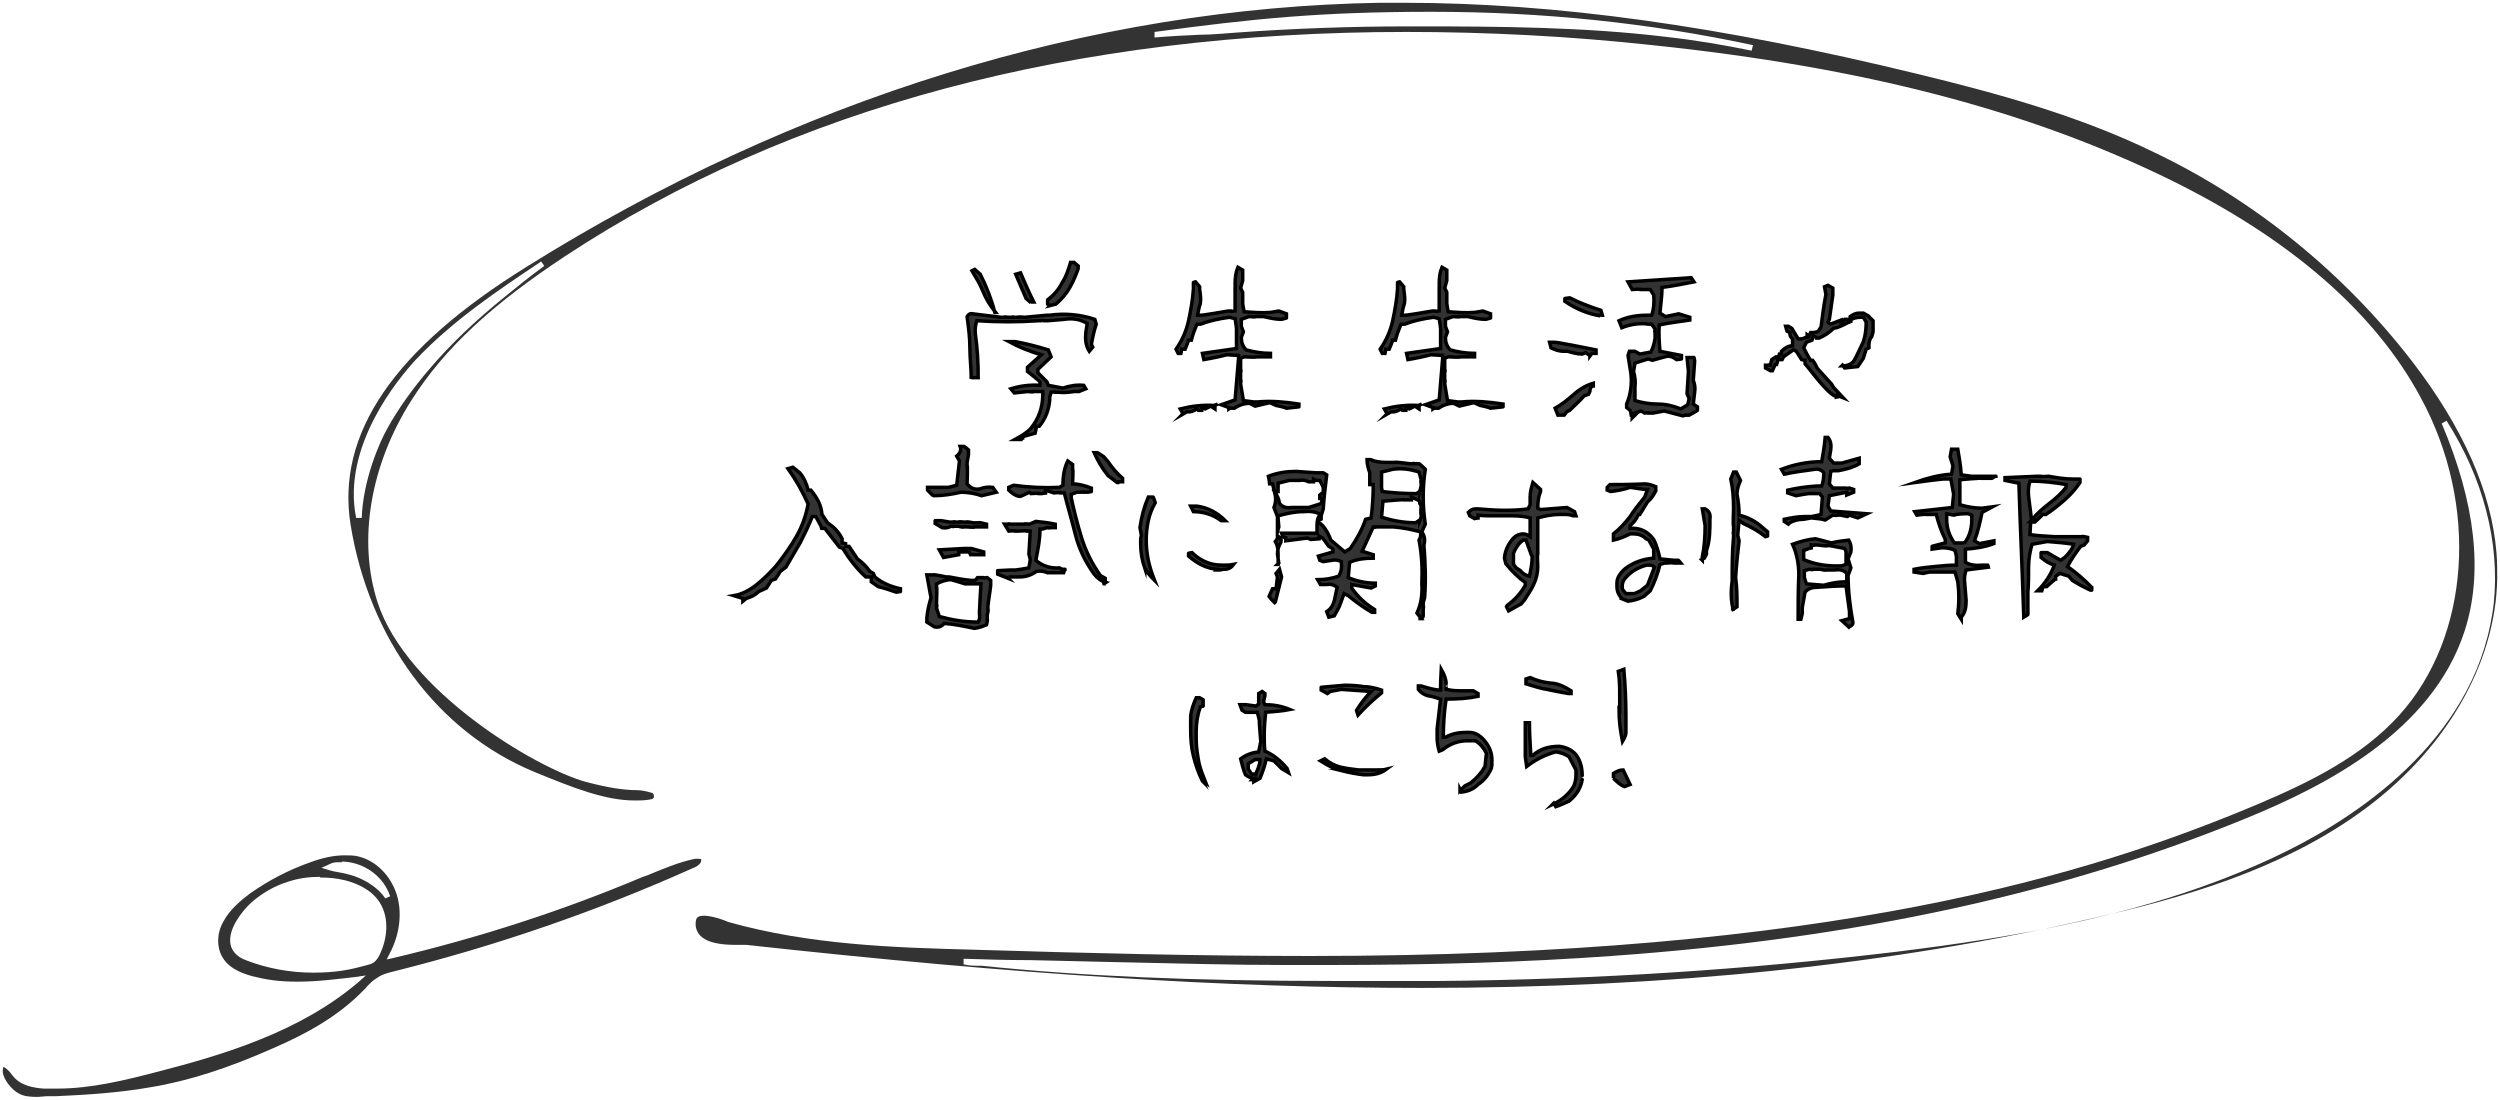<?xml version="1.0" encoding="UTF-8"?>
<svg id="design" xmlns="http://www.w3.org/2000/svg" xmlns:xlink="http://www.w3.org/1999/xlink" version="1.1" viewBox="0 0 360.1 158.4">
  <defs>
    <style>
      .cls-1, .cls-2 {
        stroke-width: 0px;
      }

      .cls-1, .cls-3 {
        fill: #333;
      }

      .cls-2 {
        fill: none;
      }

      .cls-3 {
        stroke: #000;
        stroke-miterlimit: 10;
        stroke-width: .5px;
      }
    </style>
    <clipPath id="clippath">
      <rect class="cls-2" x="593.4" y="988" width="260" height="260"/>
    </clipPath>
    <clipPath id="clippath-1">
      <rect class="cls-2" x="873.4" y="988" width="260" height="260"/>
    </clipPath>
    <clipPath id="clippath-2">
      <rect class="cls-2" x="1153.4" y="988" width="260" height="260"/>
    </clipPath>
    <clipPath id="clippath-3">
      <rect class="cls-2" x="1433.4" y="988" width="260" height="260"/>
    </clipPath>
    <clipPath id="clippath-4">
      <rect class="cls-2" x="593.4" y="1268" width="260" height="260"/>
    </clipPath>
    <clipPath id="clippath-5">
      <rect class="cls-2" x="873.4" y="1268" width="260" height="260"/>
    </clipPath>
    <clipPath id="clippath-6">
      <rect class="cls-2" x="1153.4" y="1268" width="260" height="260"/>
    </clipPath>
    <clipPath id="clippath-7">
      <rect class="cls-2" x="1433.4" y="1268" width="260" height="260"/>
    </clipPath>
  </defs>
  <g>
    <path class="cls-3" d="M139.9,54.6c0-1.5-.2-3-.2-4.5,0-1.5-.2-3-.4-4.5.2-.3.4-.5.8-.4l4.1.5h.4c0-.1.6,0,.6,0h.6c0-.1.3,0,.3,0h.5c0-.1,1,0,1,0l3.2-.3h.4c2.2-.3,4.4-.1,6.5.6l.2.7c-.3.9-.5,1.8-.7,2.9l.2.4-.5.6c-.5-.8-.6-1.7-.5-2.7l.2-1.3c-.9-.6-2.1-.8-3.3-.6l-2.4.2h-.4c0-.1-.6,0-.6,0h-.3c-2.9.2-5.9.2-8.9,0-.2.6-.3,1.3-.2,2,.3,2.1.4,4.1.4,6.2h-1c0,.1,0,.1,0,.1ZM143.4,45c-.8-1-1.4-2-1.8-3s-1-2-1.6-3l.4-.2.8.7c.9,1.8,1.6,3.6,2.1,5.5h0ZM147.1,63.3h-.9c.9-.5,1.6-.9,2.2-1.5,1.2-1.4,1.8-3.1,1.8-5v-.4h-1.3c0,.1-.9,0-.9,0l-1.9.2-.5-.6c1.3-.4,2.7-.6,4.2-.5v-.5c.1,0-1.8-1.5-1.8-1.5v-.6c0,0,2-1.8,2-1.8-1.8-.5-3.4-1.2-4.7-1.9h.9c1.6.3,3.2.7,4.8,1.2l.4,1-1.9,1.8v.5l1.3,1.3.2.5,2.1.4c.9-.3,1.9-.5,3-.4l.3.5-1,.4h-.7c-.7.1-1.5.2-2.2.1h-.4c0-.1-.7,0-.7,0l-.2.7v.4c-.1,1.4-.6,2.7-1.5,3.8h-.4c0,.1-.2,1-.2,1l-1.8.5v.2c-.1,0-.1,0-.1,0ZM148.5,43.6l-.7-.6-1.5-3.5.7-.2c.6,1.4,1.2,2.8,1.9,4.2h-.4c0,.1,0,.2,0,.2ZM151.3,44l-.4-.2v-.6c.9-.7,1.6-1.5,2.1-2.5.6-.9.9-1.9,1.2-2.9h.5l.6.5v.4c-.3.9-.7,1.8-1.2,2.7s-1.2,1.7-2,2.4l-.8.2h0Z"/>
    <path class="cls-3" d="M177,58.7l-1.1-.4,2-.7.5-6v-.4c-.1,0-1.7-.1-1.7-.1-1.1.3-2.2.5-3.3.7l-.2-.9,4.9-.7v-2.5c.1,0-.2-1.8-.2-1.8l-.8-.2c-1.5.2-2.9.5-4.2,1h-.5c-.3.7-.6,1.5-.8,2.3h-.4c0,.1-.5,1.3-.5,1.3h-.5c0,.1-.1.6-.1.6h-.4l-.3-.6c.9-1.3,1.5-2.7,1.8-4.1s.6-3,.7-4.6v-.9c-.1,0,.3-.1.3-.1l.6.7v.4c.1.7.2,1.3.1,2-.2.6-.3,1.1-.4,1.7h.4c0,.1,4-.6,4-.6h.3c0,.1.7,0,.7,0v-3.3c.1,0,0-.5,0-.5,0-1,.1-1.8.4-2.5l.7.4v1.5l-.3,1.1.3.6v1.3c-.1,0,.2,1.5.2,1.5,1.3.1,2.5.2,3.8.1l1.2-.2,1.1.4v.6c.1,0-.7.2-.7.2-.9,0-1.7-.2-2.6-.4h-1.1c0,.1-1,0-1,0l-1.1.4v1c0,0,.3.8.3.8l-.3.8c0,.7.2,1.3.7,1.8,1.1.3,2.3.5,3.5.5v.5h-2c0,.1-1.8,0-1.8,0l-.5.2v1.6c.1,0,0,.5,0,.5v1c.1,0,0,.6,0,.6l.4,2.4,1.5.2h.5c2-.2,4,0,6,.3v.4c.1,0-1.8.2-1.8.2-.5-.2-1-.3-1.5-.4l-.9-.4-2.1.5-.8-.4c-.9,0-1.6.3-2.2.7h-.5c0-.1-.3.1-.3.1h0ZM170.4,59.6l-.4-.7c1.6-.4,3.2-.6,4.9-.5l.5-.2-.4.2v.5l-.6-.4-.8.4-.5-.2v.4c-.1,0-.5,0-.5,0l-.2-.2c-.5.3-.9.5-1.4.4l-.7.4h0Z"/>
    <path class="cls-3" d="M206.4,58.7l-1.1-.4,2-.7.5-6v-.4c-.1,0-1.7-.1-1.7-.1-1.1.3-2.2.5-3.3.7l-.2-.9,4.9-.7v-2.5c.1,0-.2-1.8-.2-1.8l-.8-.2c-1.5.2-2.9.5-4.2,1h-.5c-.3.7-.6,1.5-.8,2.3h-.4c0,.1-.5,1.3-.5,1.3h-.5c0,.1-.1.6-.1.6h-.4l-.3-.6c.9-1.3,1.5-2.7,1.8-4.1s.6-3,.7-4.6v-.9c-.1,0,.3-.1.3-.1l.6.7v.4c.1.7.2,1.3.1,2-.2.6-.3,1.1-.4,1.7h.4c0,.1,4-.6,4-.6h.3c0,.1.7,0,.7,0v-3.3c.1,0,0-.5,0-.5,0-1,.1-1.8.4-2.5l.7.4v1.5l-.3,1.1.3.6v1.3c-.1,0,.2,1.5.2,1.5,1.3.1,2.5.2,3.8.1l1.2-.2,1.1.4v.6c.1,0-.7.2-.7.2-.9,0-1.7-.2-2.6-.4h-1.1c0,.1-1,0-1,0l-1.1.4v1c0,0,.3.8.3.8l-.3.8c0,.7.2,1.3.7,1.8,1.1.3,2.3.5,3.5.5v.5h-2c0,.1-1.8,0-1.8,0l-.5.2v1.6c.1,0,0,.5,0,.5v1c.1,0,0,.6,0,.6l.4,2.4,1.5.2h.5c2-.2,4,0,6,.3v.4c.1,0-1.8.2-1.8.2-.5-.2-1-.3-1.5-.4l-.9-.4-2.1.5-.8-.4c-.9,0-1.6.3-2.2.7h-.5c0-.1-.3.1-.3.1h0ZM199.8,59.6l-.4-.7c1.6-.4,3.2-.6,4.9-.5l.5-.2-.4.2v.5l-.6-.4-.8.4-.5-.2v.4c-.1,0-.5,0-.5,0l-.2-.2c-.5.3-.9.5-1.4.4l-.7.4h0Z"/>
    <path class="cls-3" d="M229,51.2l-.6-.4-.5.2c-.7,0-1.4-.2-2.1-.4h-.6c-.6,0-1.2-.2-1.8-.5l-.2-.8h.7c0-.1,6,1.1,6,1.1v.5h-.6l-.3.4h0ZM224.4,59.8l-.4-1c.9-.5,1.8-1.2,2.7-2s1.8-1.3,2.8-1.6v.4c-.3,0-.5.4-.5.8l-.2.4-.6.2c-.7.8-1.4,1.4-2.1,2.1l-.4.2-.4.5h-.8ZM230.5,45.5c-1.8-.3-3.5-1-5.1-2.1v-.4c-.1,0,.7-.1.7-.1,1.4.7,2.9,1.3,4.5,1.8l.2.7h-.3c0,.1,0,.2,0,.2ZM235.5,59.8h-.5c0-.1-.2-.7-.2-.7l-.5-.4v-.5c.6-1.4.8-3,.6-4.5l-.4-2.5.2-.6h.7c0-.1.8.4.8.4l1.6-.3c.3-.6.5-1.3.6-2v-.8c-.1,0,0-.5,0-.5l-.5-.7h-.4c-1.3-.2-2.6,0-3.9.5l-.4-1c1.3-.6,2.7-.8,4.2-.8h.5c.3-.8.4-1.8.3-2.9l-.5-.8h-1.3c0-.1-1.3,0-1.3,0l-.6-1.1,9.1-.6.4.6c-1.5.3-3,.6-4.6.8,0,1.2-.2,2.5-.3,3.7l.8.5,1.9-.4,1.6.5v.4c-1.4.2-2.9.4-4.4.7-.1,1.3,0,2.5.1,3.8,1,.2,2.1.4,3.1.6v.5c.1,0-.7.1-.7.1-.4-.3-.8-.5-1.3-.5-.8.2-1.5.4-2.2.6l-.6-.2-1.9.6-.2,1.2c.2.7.3,1.5.2,2.3v.4c0,0,0,.4,0,.4v1.1c1,.3,2.1.5,3.3.5,1.2,0,2.3.3,3.3.7l1-.6.2-.9-.3-.7.2-3.2-.2-2h1c0-.1.1.5.1.5l-.2,2.8c.2.5.3,1,.2,1.7l-.2,1.7.6.4v.5c.1,0-1.2.7-1.2.7h-.3c0-.1-.6.1-.6.1l-2.7-.7-1.6.3h-.6c0-.1-.6,0-.6,0l-.5-.3-1.3.4v.6h0Z"/>
    <path class="cls-3" d="M264.5,57.2v-.2c-.3.3-1.7-1-4-4l-.5-.6v-.5c-.1,0-.5-.1-.5-.1l-.5-.8c-.2-.4-.5-.6-.7-.6l-1.4,1-.2.4h-.6c0,.1-.2.7-.2.7h-.2c0,0-.4.9-.4.9h-.3c0,0-.7-.4-.7-.4v-.4h.4c0-.1.3,0,.3,0l.2-.8.6-.4h.4c0-.1.1-.4.1-.4h.3v-.4c.5-.5,1-.8,1.6-.8v-1c-.3-.2-.4-.5-.4-.9l-.4-.2-.2-.7h.4l.5.3.9,1.5h.4c0,.1.7-.2.7-.2h.2s0-.4,0-.4l.3.2.2-.5c.4,0,.8,0,1.1-.2l.4-.6c.2-1.6.4-3.1.7-4.7l-.2-1.1.5-.2.7.4v.7c-.1,0,0,.3,0,.3l-.5,3.5-.2.4c.1.2.3.3.6.2l1.3-.5v.4c0,0,.5-.5.5-.5h.9c0-.1,0,.3,0,.3l-.5.2c-.7.4-1.4.7-2,.8-.7.7-1.4,1.1-2.1,1.4h-.3c0-.1-.5-.3-.5-.3l-.2.6-.8.3-.4.8c.3.6.6,1.2,1,1.8h.3c.3.4.5.8.7,1.2l2,2.2.3.5,1.4,1.5-.5-.2h0ZM265.3,52.7c.8,0,1.5-.2,1.9-1,.4-.8.8-1.6,1.2-2.5.3-.9.4-1.8.4-2.8l-.4-.7c0,0-.2,0-.4,0-.5,0-1,.1-1.5.4v-.5c.4-.3.8-.5,1.3-.5s.3,0,.6,0l.7.4.7.7v1.6c0,0-.2.7-.2.7-.3.3-.4.8-.4,1.2s0,.3,0,.4l-.4.2-.4,1.3-.8,1.2-1.9.2-.3-.4h0Z"/>
    <path class="cls-3" d="M107,86.2l-1.3-.4c1.2-.2,2.3-.8,3.3-1.6,1-.8,1.9-1.7,2.8-2.7,1.1-1.4,2.1-2.8,2.9-4.2s1.4-3,1.7-4.7c-.8-1.8-1.7-3.4-2.9-5.1l.7-.2,1,.8c.6.7,1,1.6,1.2,2.5h.4c.9,1.1,1.5,2.2,1.6,3.5l.8,1.2c.9.6,1.6,1.3,2.1,2.3v.6c.1,0,.5.1.5.1v.4h.5l1.2,1.8c.7.5,1.3,1.1,1.8,1.8l.5.3.2.5c1.1.9,2.3,1.4,3.7,1.7v.4c.1,0-.6.1-.6.1-.9-.3-1.7-.6-2.6-.8l-1-.7v-.7c0,0-.4,0-.4,0h-.4c-1.3-1.2-2.4-2.6-3.3-4.1l-.5-.2-2.1-2.7h-.4c0-.1-.9-1.7-.9-1.7h-.5c-.5,1.3-1.1,2.5-1.7,3.7-.7,1.2-1.4,2.4-2.1,3.6l-.8.6-.7,1.1-.6.2-.7,1.1-1.1.5c-.5.5-1.1.8-1.8,1l-.5.4h0Z"/>
    <path class="cls-3" d="M134.3,71.3l-.7-.7v-.4h3c0,0,1.2-.3,1.2-.3l.4-3.5-.4-.7c.5-.4.7-.9.5-1.4h.5c0-.1.7.5.7.5v.7l-.2,1.1v.4c.1,0,0,2.7,0,2.7.5.6,1.1.9,1.9.7.6-.2,1.1-.3,1.8-.2l.5.7-2.1.5c-.9-.3-1.9-.5-3-.5-1.3.3-2.6.5-3.9.5h0ZM140.3,90.5c-1.4-.3-2.9-.6-4.3-.7-.4.5-.9.6-1.4.5l-1.1-.7v-.6c.1-1,.3-1.9.6-2.9-.2-1.1-.4-2.2-.6-3.3h.9c0-.1,1.9.3,1.9.3h.4c1,.2,2.1.4,3.2.5h.5c0,.1.4-.4.4-.4h.7c0,.1.7,0,.7,0l.5.4v.7c-.1,1-.3,2-.4,3v.5c.1,0-.1.8-.1.8v.6c.1,0-.1.8-.1.8-.5.2-1,.4-1.7.5h0ZM135.7,76l-1-.6v-.4c-.1,0,.9,0,.9,0l1.2.2h.5c0-.1.4,0,.4,0h.4c0-.1.7,0,.7,0h.4c0-.1,1,.1,1,.1h.8c0-.1,1.1.2,1.1.2v.4h-1.7c0,.1-1.1,0-1.1,0h-.5c0,.1-.8-.1-.8-.1h-.6c0,.1-.4,0-.4,0-.4.2-.8.3-1.3.2ZM140.9,89.6l.2-.5v-.4c-.1,0,.2-4.6.2-4.6h-.5c-.6,0-1.2,0-1.8,0-.6-.2-1.3-.4-2-.6-.8,0-1.5.3-2.1.6v.4c.1,0,0,2.1,0,2.1v.5c.1,0,0,.5,0,.5l.4,1.2c1.8.5,3.6.8,5.5.8h0ZM135.8,80.1l-.5-.9,3.6-.2h.6c0,.1.4,0,.4,0l1.8.5v.4h-1.4c0-.1-.5,0-.5,0l-.2-.4h-1c0,.1-.5-.1-.5-.1v.5c0,0-2.2.4-2.2.4h0ZM145.2,83.3l-1.5-.6v-.5c-.1,0,1.9-.1,1.9-.1h.4c0,.1,2.2-.3,2.2-.3l.2-1.2-.2-.8.2-3.3h-.4c0-.1-1.3,0-1.3,0h-.4c0-.1-1,0-1,0l-.6-1h.5c0-.1.4,0,.4,0h1.9c0-.1.8,0,.8,0l.9-.4c.9.1,1.9.2,2.8.4v.5h-.7c0,.1-.5,0-.5,0l-.6.2h-.4c0,1.5-.3,3-.6,4.5.9.8,2.1,1.2,3.4,1.1l.4.2h.4c0-.1-.2.5-.2.5h-2.3c-.5-.2-1-.3-1.6-.2-.7.5-1.5.8-2.4.8h-.4c0,0-.4,0-.4,0h-.6c0,0-.4.1-.4.1h0ZM159.3,83.9c-.7-.2-1.2-.6-1.7-1.2-1.3-1.8-2.2-3.7-2.7-5.7s-1.1-4-1.6-6h-.5c0-.1-1,0-1,0l-1.2-.4v.4c-.1,0-.5.1-.5.1h-.4c0-.1-1.2,0-1.2,0l-.2-.2-1.3.6c-.6,0-1.2-.4-1.7-.9v-.4c0,0,.7-.3.7-.3,2.2.3,4.4.4,6.6.3l.5-.3c0-1.3.2-2.5.7-3.5l.7.5v.6c.1,0,0,2.2,0,2.2.9,0,1.9.3,2.7.6v.5c.1,0-.5.1-.5.1h-.5c0-.1-.4,0-.4,0h-.5c0-.1-1,.3-1,.3v.5c.4,1.9.9,3.8,1.5,5.8.6,1.9,1.5,3.7,2.7,5.4l.7.4v.4c.1,0-.2,0-.2,0v.4c-.1,0,0,0,0,0ZM160.9,69.5l-1.3-1c-.9-1.1-1.5-2.2-2-3.3h.4c0-.1,1,.6,1,.6l.6.7c.6.9,1.3,1.7,2.1,2.4v.5h-.7c0,.1,0,.1,0,.1Z"/>
    <path class="cls-3" d="M164.9,81.9c-.4-1.2-.6-2.3-.6-3.6v-.7s.1-.5.1-.5l-.2-1.1c.2-1.5.6-3,1.2-4.4h.7c0-.1.3.8.3.8-.5.9-.8,1.7-1,2.6-.2.9-.3,1.9-.3,2.8s.1,1.9.3,2.9c.2.9.5,1.9.9,2.9-.6-.6-1.1-1.2-1.4-1.8h0ZM175.4,82c-1.6-.1-2.9-.8-4.2-1.9v-.4c-.1,0,.5-.1.5-.1.8.8,1.7,1.3,2.7,1.6.7.2,1.4.2,2,.2s.8,0,1.3-.1c-.3.4-.7.7-1.3.7h-.2c-.1,0-.3.1-.6.1s-.2,0-.3,0h0ZM171.9,73.7l-.4-.8h.9c1.5.2,2.9.9,4.1,2.1h-.6c-1.2-.9-2.6-1.3-4-1.3h0Z"/>
    <path class="cls-3" d="M183.6,86.8l-.5-.5-.3-.4.5-1.1h.5c0-.1.2-1.7.2-1.7l-.2-.5.5-.6.3,1.1c-.3,1.2-.6,2.4-.9,3.6h0ZM204.7,89.1l-.6-.8c.6-1.3.8-2.7.7-4.2.1-2.1,0-4.2-.4-6.3.2-.3.3-.7.2-1.2-1.2-.3-2.5-.6-3.9-.7h-2.5c0,.1-.4,0-.4,0l-1.6,3.5,1.6.5v.5c-1.1,0-2.3.1-3.4.6l-.2,2.2c1.2.5,2.5.8,3.9.8v.4l-.6.3-2.8-.5v.5c.9,1.3,2,2.3,3.3,3.1v.4h-.4c-1.2-.7-2.3-1.5-3.4-2.4l-.6-.3-.7,1.9-.7,1.3-.8.2-.3-.8c.6-.4.9-.9,1.1-1.6l.4-1.9c-.5-.4-1-.5-1.6-.4h-.8c0,0-.4-.7-.4-.7,1.1,0,2.1-.2,3-.5.4-.6.5-1.2.4-2.1-.4-.2-.8-.3-1.3-.2l-1.3.2-.5-.2-.2-.6c.7-.2,1.4-.4,2.1-.6v-.4c.1,0-.6-.4-.6-.4l-.8-1.1-.6-.4v.4c-.1,0-1.2.1-1.2.1l-.5-.2-3.1.4v-.4c-.1,0-.4-.2-.4-.2l-.2-.5h5.1v-1.1c0-.7.1-1.2.5-1.6-.7-.4-1.5-.5-2.5-.4-1.3,0-2.5.3-3.6.6v.4c0,0,.1,1.2.1,1.2l-.2.7v-2.2l-.5-1.3c.2-.5.3-1.1.2-1.7l-.4-1.7h-.4c0-.1-.2-1.1-.2-1.1,1.3-.5,2.6-.7,4-.7l2.8.2h1c0-.1.6.3.6.3-.2,1.7-.4,3.3-.5,4.9l-.3,1v.5c.1,0-.4-.1-.4-.1v.4c-.1,0,.5.5.5.5.6.6,1,1.4,1.3,2.2l2,1.7.8-.5c.9-1.3,1.7-2.7,2.2-4.2l.8-.2c.2-1.6.3-3.2.3-4.8h-.5v-1.7c-.2-.6-.4-1.2-.4-1.9h.5c.7.3,1.4.4,2.2.4h1.3c0-.1,2.2.2,2.2.2h.4c0-.1.4,0,.4,0h.5c0-.1.9.8.9.8-.4,2.6-.4,5.3,0,7.9l-.5,1.1c.4.6.5,1.2.3,1.9.2,2.5.3,5.1.1,7.6l-.2.7v.5c.1,0,0,.4,0,.4v1c0,.3-.3.4-.7.4h0ZM184.1,81.3v-1.1c-.1,0,0-.4,0-.4,0-.7-.1-1.3-.4-1.8l.5-.7c.3.2.4.4.3.8-.3.5-.5,1.1-.5,1.7l.2,1.3-.2.2ZM190.3,72.5l.2-.7h-.4v-.5l.5-.4v-.6c.1,0-.5-1.1-.5-1.1h-.5l-.4-.2v.4h-.7c-.4-.2-.8-.3-1.3-.2h-1.1c0,0-.4,0-.4,0l-1.6.4v1.2h-.5c.4.6.6,1.1.7,1.7.4.5.9.7,1.7.6h1c0,0,.5,0,.5,0h.4c0,0,.6,0,.6,0l1.6-.5h0ZM204.5,70.8l.2-.8v-.5c-.1,0,0-.4,0-.4l-.3-1.1c-1.2-.4-2.5-.6-3.8-.4l-1.6.4v1.8c-.1,0,.1,1,.1,1,1.6.2,3.2.3,4.9.3,0,0,.5-.3.5-.3ZM204.5,75l.2-.5v-.4c-.1,0,0-1.2,0-1.2l-.3-.8-1.1-.5v.4h-1c0-.1-3.1.2-3.1.2l-.2,2.3c1.6.5,3.2.8,4.9.8l.6-.4h0Z"/>
    <path class="cls-3" d="M217.1,87.2c1.1-.8,2-1.8,2.6-2.9v-.4c-1-.7-1.9-1.6-2.8-2.7l-.2-.8c.1-1.2.6-2.1,1.3-2.9.4-.4.9-.6,1.4-.6.4,0,.7.2,1,.4v-2.7c-.7-.2-1.6-.3-2.5-.3s-.6,0-1.1,0c-.6,0-1.2,0-1.8,0s-1.5,0-2.1-.1v.4c-.1,0-.5.1-.5.1l-.7-.4-.2-.5c.3-.3.6-.5,1-.5s.2,0,.4,0c1.4.1,2.5.2,3.5.2s2.4,0,3.7-.2l.3-.6v-1.1c0-.8.2-1.4.4-2.1l1.1,1v.3c-.3.7-.4,1.5-.4,2.4l.4.2c1.1-.1,2.4-.2,3.8-.3l1.1.6.2.6h-.4c-.5-.2-.9-.2-1.4-.2h-.5c-1.1,0-2.1.2-3.2.5v5.1c-.1,0,0,1.9,0,1.9,0,.9-.2,1.8-.6,2.6-.3.7-.8,1.4-1.3,2.2l-.5.6c-.8.4-1.4.8-1.8,1l-.3-.6h0ZM220.6,80l-.8-2.2h-.4c-.6.4-1.1,1.1-1.4,1.9v1.5c-.1,0,.4.6.4.6l.6.4c.3.4.8.7,1.3.8.2-.9.4-1.9.4-2.9h0Z"/>
    <path class="cls-3" d="M233.5,86.1c-.4-.5-.6-1-.6-1.6s0-.3,0-.5c0-.8.5-1.5,1.2-2.1,1.2-.9,2.6-1.4,4.1-1.5v-1.3c0,0-.7-1.3-.7-1.3l-.4-.2c-.5-.5-1.1-.7-1.8-.7s-.4,0-.5,0c-.8.4-1.5.7-2.4.9v-.9c.9-.7,1.7-1.6,2.4-2.5.5-.8,1.2-1.7,2.1-2.8l.4-1.1c-.8,0-1.6-.2-2.5-.3-.9.3-1.9.5-2.8.6l-.5-.2v-.4l.4-.4c1.1,0,2.8,0,5-.1.6,0,1.1.2,1.6.4v.6c-.3.6-.7,1.2-1.2,1.6l-1.1,1.8h-.2c-.3.7-.7,1.2-1.2,1.6v.4c1.4-.1,2.5.4,3.4,1.6.4.8.7,1.8.9,2.8l2,.2h.6c0-.1.4.4.4.4h-.9c0-.1-1.1,0-1.1,0h-.3c0,0-.7.2-.7.2-.3,1.3-.8,2.6-1.4,3.8l-.9.8c-.8.4-1.5.6-2.3.7l-1-.4h0ZM236.3,85.1l1-.8,1-2.6c-.2-.2-.4-.3-.7-.3s-.2,0-.4,0c-1.2.3-2.3.9-3.2,2-.3.4-.4.9-.3,1.5l.5.6h1.1c0,.1,1-.4,1-.4h0Z"/>
    <path class="cls-3" d="M245.2,80.7v-.5c.3-1.4.4-2.9.4-4.5l-.4-2.4h.4c.6.3.8.8.7,1.4,0,1.7,0,3.2-.5,4.6v.4c.1,0-.3.7-.3.7l-.4.2h0ZM249.7,88c-.4-1.4-.4-2.9-.2-4.3,0-2.1,0-4.3.2-6.4v-.4c-.1,0,0-.4,0-.4v-.7c-.1,0,0-2.5,0-2.5,0-1.5-.1-3-.4-4.3l.4-1h.4l.4.8.2.4c-.3.7-.5,1.3-.5,2,.2,1,.3,2,.3,3,1.3.3,2.4.9,3.4,1.8l.7.6v.6c.1,0-.3.1-.3.1-1-.8-2.1-1.4-3.2-1.9l-.6-.5-.2,2.2.2.8c-.2,1.8-.4,3.5-.5,5.3.2,1.4.2,2.8.2,4.2l-.6.4h0ZM257.6,75.5l-.6-.4v-.3c.9-.2,2-.4,3-.4h.7c0,.1,1.6-.3,1.6-.3l.2-2.5-.4-.5h-1.3c0-.1-2.1.3-2.1.3l-1.2-.4v-.4c1.3-.3,2.7-.5,4.2-.6h.7c.2-.5.3-1.2.3-1.9-.3-.4-.8-.6-1.3-.5-1.5.2-3,.4-4.4.7l-.4-.7c1.8-.7,3.8-1.1,5.8-1.1.2-1.1.4-2.3.5-3.5h.4c.4.5.5,1.1.4,1.8l-.2,1.2.6.7h1.2l2.5-.7v.8c-.8.5-1.9.8-3,1h-.4c0-.1-.7.1-.7.1l-.2,1.8.5.6h1.8c0,.1.6,0,.6,0l.6.2v.4l-1,.4v-.4l-2.5.5-.2,1.5.4.7,5.2.4-1.3.6-1.2-.4-.3.2-1-.2h-.5c0,.1-.6,0-.6,0l-1.1.7c-.6-.2-1.3-.2-2-.3l-1.1.2c-.8,0-1.5.2-2,.5h0ZM266.5,90.5l-1.2-1.1,1.1-.3v-1l-.5-3.7c-1.4,0-2.8.1-4.2.2-.7,0-1.3.2-1.7.7l-.4,2.2v.6c.1,0-.2,1.1-.2,1.1h-.4c0-2.1,0-4.2.1-6.4,0-1.6-.3-3.1-.9-4.4,1.1-.4,2.2-.7,3.3-.8l2.3.6c.8-.2,1.6-.3,2.5-.4.3.5.4,1.1.3,1.7l-.4,1,.4,1.3-.4,1.1c0,2.3.3,4.6.7,6.8,0,.3-.3.5-.6.6h0ZM265.9,81.3v-1.7c.1,0-.2-.6-.2-.6l-2.1-.4h-.4c0,.1-1.4-.1-1.4-.1h-.4c0,.1-.5,0-.5,0v.4c-.1,0-1.1.4-1.1.4v1.3c1.6.7,3.4,1,5.5.9l.6-.2h0ZM266,83.9v-1.3c-.4-.5-1.1-.6-1.8-.5h-1.2c0,.1-.8-.1-.8-.1h-1c0,.1-.6,0-.6,0l-.7.2v.8c-.1,0,.3,1.1.3,1.1l2.5.2c1-.3,2.1-.5,3.2-.5h0Z"/>
    <path class="cls-3" d="M282.5,89.2l-.5-.8c.2-1.5.2-3,0-4.6l-.4-1.4h-3.4c0-.1-1.2.2-1.2.2l-1.3-.2v-.4c1-.2,1.9-.3,3-.4,1-.1,2-.2,3.1-.2v-1c.1,0-.2-1.1-.2-1.1-.5-.3-1.2-.4-1.9-.4l-1.4.2v-.4c-.1,0,1.9-.5,1.9-.5v-.5c-.6-1.2-1-2.4-1.3-3.6h-1.3c0-.1-1.5.1-1.5.1l-.3-.5c1.8-.2,3.6-.4,5.4-.6l.2-1.9-.4-2.2h-.8c0-.1-4.4.5-4.4.5,1.7-.6,3.5-1.1,5.3-1.2l.2-1.2-.4-1.3.2-1.1h.9c.2,1.1.4,2.3.5,3.7l1.5.2h3.5c0-.1-.6.3-.6.3h-1.3c0-.1-3.3.2-3.3.2,0,1.2,0,2.4,0,3.6,1,.3,2.1.5,3.2.5l1.5-.2-1.5.8c-.3,1.4-.6,2.8-1.1,4.1l.7.4,2.1-.4v.4c-1.3.5-2.7.7-4.1.8v1.9c.7.4,1.5.5,2.5.4h.7c0-.1.1.3.1.3l-3.2.4c-.2.6-.3,1.2-.2,1.9l.2,2.5c0,.9-.1,1.7-.7,2.4h0ZM282.9,78.3c.9-1.1,1.2-2.5,1.1-4.1l-.5-.2c-.7,0-1.4,0-2.1.2l-1-.2v.8c0,1.3.4,2.4,1.1,3.4h1.4c0,.1,0,.1,0,.1ZM291.5,88.8c-.2-6.4-.5-12.8-.7-19.2l-2-.4v-.4l4.6-.2h.4c0,.1,1.3,0,1.3,0,1.1.2,2.3.4,3.5.4h1c0-.1,0,.5,0,.5-.6.9-1.3,1.7-2.2,2.5-.9.8-1.8,1.5-2.7,2.1h-.5c0,.1-1.1,1.1-1.1,1.1h-.6c0,.1-.1,1.8-.1,1.8,1.1.2,2.3.2,3.5.3,1.2,0,2.4,0,3.6,0h.4c0-.1.8.1.8.1v.5l-.5.6-.5.2c-.7.9-1.3,1.8-1.9,2.9,1.3.9,2.4,1.9,3.5,3v.4c.1,0-.2,0-.2,0-.9-.4-1.8-.9-2.6-1.4l-.5-.6-1.3-.4-.6.4v.4c-.1,0-1.3,1.1-1.3,1.1h-.5c0-.1-.2.6-.2.6h-.6c1.1-1.1,1.9-2.3,2.4-3.7-.7-.2-1.3-.6-1.9-1.1v-.7c-.1,0,.9,0,.9,0l1.9,1.1.6-.4c.6-.6,1.1-1.2,1.3-1.9-1.3-.2-2.5-.3-3.8-.4l-2.2.4c-.3,1-.5,2.1-.5,3.3s0,2.4-.1,3.6v3.2c.1,0-.6.4-.6.4h0ZM292.8,74.7c.7-.8,1.5-1.5,2.4-2.2s1.7-1.4,2.4-2.3v-.4c-1.7-.3-3.4-.5-5.2-.5-.2.6-.3,1.3-.2,2.2l.4,3.2h.4c0-.1,0-.1,0-.1Z"/>
    <path class="cls-3" d="M173.2,112.5c-.6-1.2-1-2.4-1.3-3.6-.3-1.2-.4-2.4-.4-3.9v-1.4c.1,0,0-.5,0-.5.1-.8.4-1.7.8-2.6h.4c0-.1.6.3.6.3v.9c.1,0-.4.1-.4.1-.4,1.1-.6,2.3-.6,3.6s0,.7,0,1c0,1.3.2,2.4.4,3.5.2.9.6,1.9,1,2.9l-.6-.4h0ZM180.6,112.1c-.4,0-.8-.2-1.2-.5-.3-.7-.5-1.5-.7-2.3.8-.6,1.7-.9,2.6-1l.3-1.5-.2-2.5v-.3c.1,0-.3-1.4-.3-1.4h-1.4c0,0-.3,0-.3,0l-.5-.3-.3-.8h.9l1.4.2.4-.3v-1.5c0,0,.5-.3.5-.3l.4.3v.3l-.2.9.2.4c1.2,0,2.4.2,3.6.7-1,.2-2.2.3-3.5.4-.1,1.1-.2,2.2-.2,3.2s0,1.6.1,2.4c1.2.5,2.3,1.4,3.2,2.5l.2.6-1-.6-1.1-1.1-1.1-.3c-.2.9-.5,1.8-.9,2.8l-.9.5v-.3c-.1,0-.2,0-.2,0ZM180.9,111.4c.3-.6.5-1.2.6-1.8v-.2h-.7l-1,.6v.7c-.1,0,.5.8.5.8h.6Z"/>
    <path class="cls-3" d="M195.4,102.3c.7-1.1,1.4-2,2.1-2.7l-4.3-.3-1.6.3-.4.3-.9-.5v-.4c-.1,0,3.4-.3,3.4-.3,1.2,0,2.1.1,2.7.2.8,0,1.7.2,2.6.5v.4c-1.1.9-2.2,1.9-3.4,3.2l-.2-.6h0ZM193.3,111c-1-.2-2-.7-3.1-1.4l.6-.3c.7.6,1.5,1,2.3,1.2.9.2,1.7.3,2.6.4h.3c.6,0,1.3,0,2.1,0s1.2,0,1.6-.1c-.8.6-1.7.8-2.7.8h-.6c-.9-.1-2-.3-3.2-.6h0Z"/>
    <path class="cls-3" d="M210.3,113.9l.7-.7.8-.4c.9-.7,1.6-1.5,2.1-2.4l.2-1.9c-.4-.8-.9-1.4-1.6-1.8h-1.1c-1.3,0-2.5.4-3.6,1.3l-.5.2c-.2-.7-.3-1.3-.3-2s0-.8,0-1.2l.5-4.3c-.6-.2-1.2-.4-1.9-.5-.6-.2-1-.5-1.3-.9v-.5h.4c1,.3,1.9.6,2.8.6v-1c0,0,.1-2,.1-2,.4.7.7,1.4.7,2.1s0,.3,0,.4v.4c.5.1,1.1.2,1.8.2s.6,0,.7,0h1.4c0,0,.7.4.7.4v.4c-1.4.3-2.9.4-4.6.4-.3,1.9-.4,3.8-.4,5.5h.3c.9-.5,1.9-.7,2.9-.7h.6c.9,0,1.7.6,2.3,1.4.6.8.9,1.6.9,2.6s0,.7-.1,1.2c-.4.9-1,1.7-1.9,2.3-.7.7-1.5,1-2.4,1.1l-.2-.4h0Z"/>
    <path class="cls-3" d="M223.6,115.9c1.3-.6,2.4-1.5,3.1-2.7.2-.5.3-1,.3-1.6s0-.4,0-.7l-1-1.9c-.6-.4-1.2-.6-1.9-.7-1.5.4-2.9,1.1-4.2,2.1l-.2-1.4v-4.9h.6c0,1.4.1,3,.2,4.7h.3c1-.9,2.2-1.3,3.8-1.3.9.1,1.8.5,2.4,1.2.6.8.9,1.8.9,3s0,.5,0,.6c-.2,1.2-.8,2.2-1.9,3.1-.7.3-1.3.6-1.9.8l-.3-.5h0ZM222.8,99.3c-.7-.1-1.7-.4-3-.8v-.7l.6-.2c1.1.5,2.1.7,3,.8.8,0,1.8.4,2.9,1.1v.4h-.4c-1.1-.2-2.2-.4-3.1-.6Z"/>
    <path class="cls-3" d="M232.4,112.1v-.7c.5-.3.9-.5,1.4-.5l1,2.1-.8.3c-.6-.2-1.1-.7-1.6-1.2h0ZM233.3,102.3c0-.9,0-1.6,0-2,0-1.2,0-2.3-.2-3.6l.8-.3c.2,2.3.3,4.6.3,6.9s0,1.7,0,2.2c0,.4-.2.8-.5,1.3-.3-1.5-.5-3-.5-4.6h0Z"/>
  </g>
  <g>
    <path class="cls-1" d="M204.8,142.3c-28.1,0-58.1-1.9-97.3-6.2-.5,0-1,0-1.5,0-3.7,0-5.6-.9-5.8-2.8,0-.5,0-.8.2-1.1.2-.2.5-.3,1-.3.8,0,2.1.3,3.5.9,11.7,3.3,23.8,3.7,35.6,4,16.3.5,32.3.9,48.2.9,75,0,112.4-11.7,136.6-21.9,7.3-3.1,14.9-6.8,20.3-12.8,10.2-11.3,11.5-30.2,3.1-45.7-6.6-12.3-18.8-22.9-36.1-31.4-20.4-10-44.1-16.2-74.6-19.4-12-1.3-23.9-1.9-35.4-1.9-47.9,0-88.7,10.9-121.2,32.3-10.6,7-17.4,13.3-22.1,20.7-6,9.4-7.8,20.3-4.9,29.2,4.2,12.8,22.8,23.8,29.9,25.8,3.8,1,5.4,1.1,6.7,1.2.9,0,1.6,0,2.9.4.2,0,.3.3.3.5,0,.1,0,.3-.3.4-.8.2-1.7.2-2.5.2-4.2,0-8.8-1.8-14.4-4.1-14-5.8-23.8-19.1-26.5-35.6-2.1-13.1,6.2-25.3,25.4-37.2C114.6,14.2,157.1,1.1,198.7.4c1.1,0,2.2,0,3.4,0,22,0,45.6,3.3,74.3,10.3,11.1,2.7,22.9,5.9,33.8,11.2,14.5,6.9,27.4,17.4,37.2,30.1,7.4,9.6,11.5,18.9,12.2,27.7.1,1.2.1,2.4.1,3.6-.2,12.5-7.7,25.2-20,33.9-11.5,8.2-25.6,12.2-38,15-29.4,6.8-61.1,10.1-97,10.1h0ZM138.4,138.8c.7.2,1.4.3,2.1.3.2,0,.5,0,.8,0,14.5,1.5,30.2,2.2,50.9,2.2s9.2,0,15.1,0c22.9-.2,45-1.7,65.8-4.2,17-2.1,36.7-5.3,54.4-13.6,10.1-4.7,27.5-15.3,31.2-33.5.2-1,.4-2.1.5-3.1.9-8.7-1.5-18-6.8-26.3l-.7.4c4.9,11.5,6,21.6,3.3,29.9-4.7,14.5-20.1,22.3-31.3,26.9-26.3,10.8-56.2,17.4-91.6,19.9-12.4.9-25.8,1.3-40.8,1.3s-4.1,0-6.1,0c-7.2,0-14.8-.2-23.8-.4-4-.1-8.5-.2-12.9-.3-3.4,0-6.8-.1-9.7-.2v.8c-.1,0-.1,0-.1,0ZM77.9,37.7c-6.3,4.2-12.7,8.5-18,14.1-2.5,2.7-10.7,12.5-8.6,22.8h.8c.2-5.4,2.5-10.8,3.7-12.9,1.6-2.9,3.7-5.8,6.1-8.6,2.9-3.4,6.4-6.8,11-10.5,1.6-1.3,3.3-2.7,5.5-4.3l-.5-.7h0ZM204.5,3.8c11.6,0,23.8.1,35.4,1.5,4.5.5,8.5,1.2,12.4,2l.2-.8c-15-3.2-30.1-4.8-46.3-4.8s-25.7,1-39.9,2.9v.8c2.3-.2,4.5-.3,6.6-.4,1.8,0,3.5-.2,5.1-.3,8.2-.6,16.6-.9,24.8-.9h1.7,0Z"/>
    <g>
      <path class="cls-1" d="M47.4,144.4s0,0,0,0h0s0,0,0,0h0Z"/>
      <path class="cls-1" d="M50,145.3s0,0,0,0c0,0,0,0,0,0,0,0,0,0,0,0h0Z"/>
      <path class="cls-1" d="M50,145.4s0,0,0,0h0s0,0,0,0h0Z"/>
      <path class="cls-1" d="M5.4,158c-1.2,0-2-.1-2.7-.5-1-.5-2.3-2.1-2.3-3.2,0-.5.1-.6.1-.6.2,0,.8.5,1.3,1.2,1.1,1.5,3.1,1.8,4.5,1.9.7,0,1.3,0,2,0,4.8,0,9.7-1.2,14.3-2.4,9.7-2.5,20.7-5.8,29.1-13l1-.9-1.3.2c-2.6.3-5.6.7-8.5.7s-4.6-.3-6.6-.8c-2.2-.6-3.6-1.5-4.3-2.8-.8-1.4-.8-3.4.2-5.1.9-1.7,2.5-3,3.8-4,2.7-1.9,5.6-3.4,8.7-4.5,1.9-.7,3.5-1,5-1s1.7.1,2.4.3c2.5.8,4.5,3.1,5.2,5.9.6,2.5.2,5.4-1.2,8l-.4.8.9-.2c12.3-2.9,24.4-6.8,36-11.7l.6-.2c2.2-.9,4.5-1.9,6.9-2.4.2,0,.4,0,.5,0,.3,0,.4,0,.4.1,0,0,0,.1,0,.2,0,.3-.5.8-1.1,1-13.8,6.2-28.3,11.2-43.1,14.9-.8.2-1.7.4-2.4.9-.7.4-1.3,1-1.8,1.6l-.3.3c-3.8,3.9-8.6,6.4-13,8.3-6.3,2.8-12.1,4.7-17.6,5.6-4.5.8-9.2,1.1-13.7,1.3h-1.2c-.5,0-1,.1-1.5.1h0ZM46.1,126.3c-1.6,0-3.1.2-4.6.7-2,.6-3.8,1.7-5.3,3-1.3,1.2-3.4,3.8-3,6,.2,1,.9,1.8,2.2,2.3,3.1,1.2,6.4,1.8,9.7,1.8s5.3-.4,7.8-1.1c.4-.1.8-.2,1.1-.5.3-.3.5-.6.7-1,1-2.1,1.5-5.1,0-7.5-1.2-1.9-3.4-2.8-5-3.2-1.2-.3-2.3-.4-3.6-.4h0ZM49.3,124.2c-.3,0-.5,0-.8,0-.5,0-.9.2-1.3.4l-.9.4,1,.3c.6.2,1.2.3,1.8.4,1,.2,1.8.4,2.7.8,1.1.5,2.7,1.4,3.7,2.9l.7-.3c-.6-1.8-1.9-3.3-3.7-4.2-1-.5-2.2-.8-3.3-.8h0Z"/>
      <path class="cls-1" d="M21.5,157.3h0,0Z"/>
      <path class="cls-1" d="M49.9,145.4h0,0s0,0,0,0Z"/>
    </g>
  </g>
</svg>